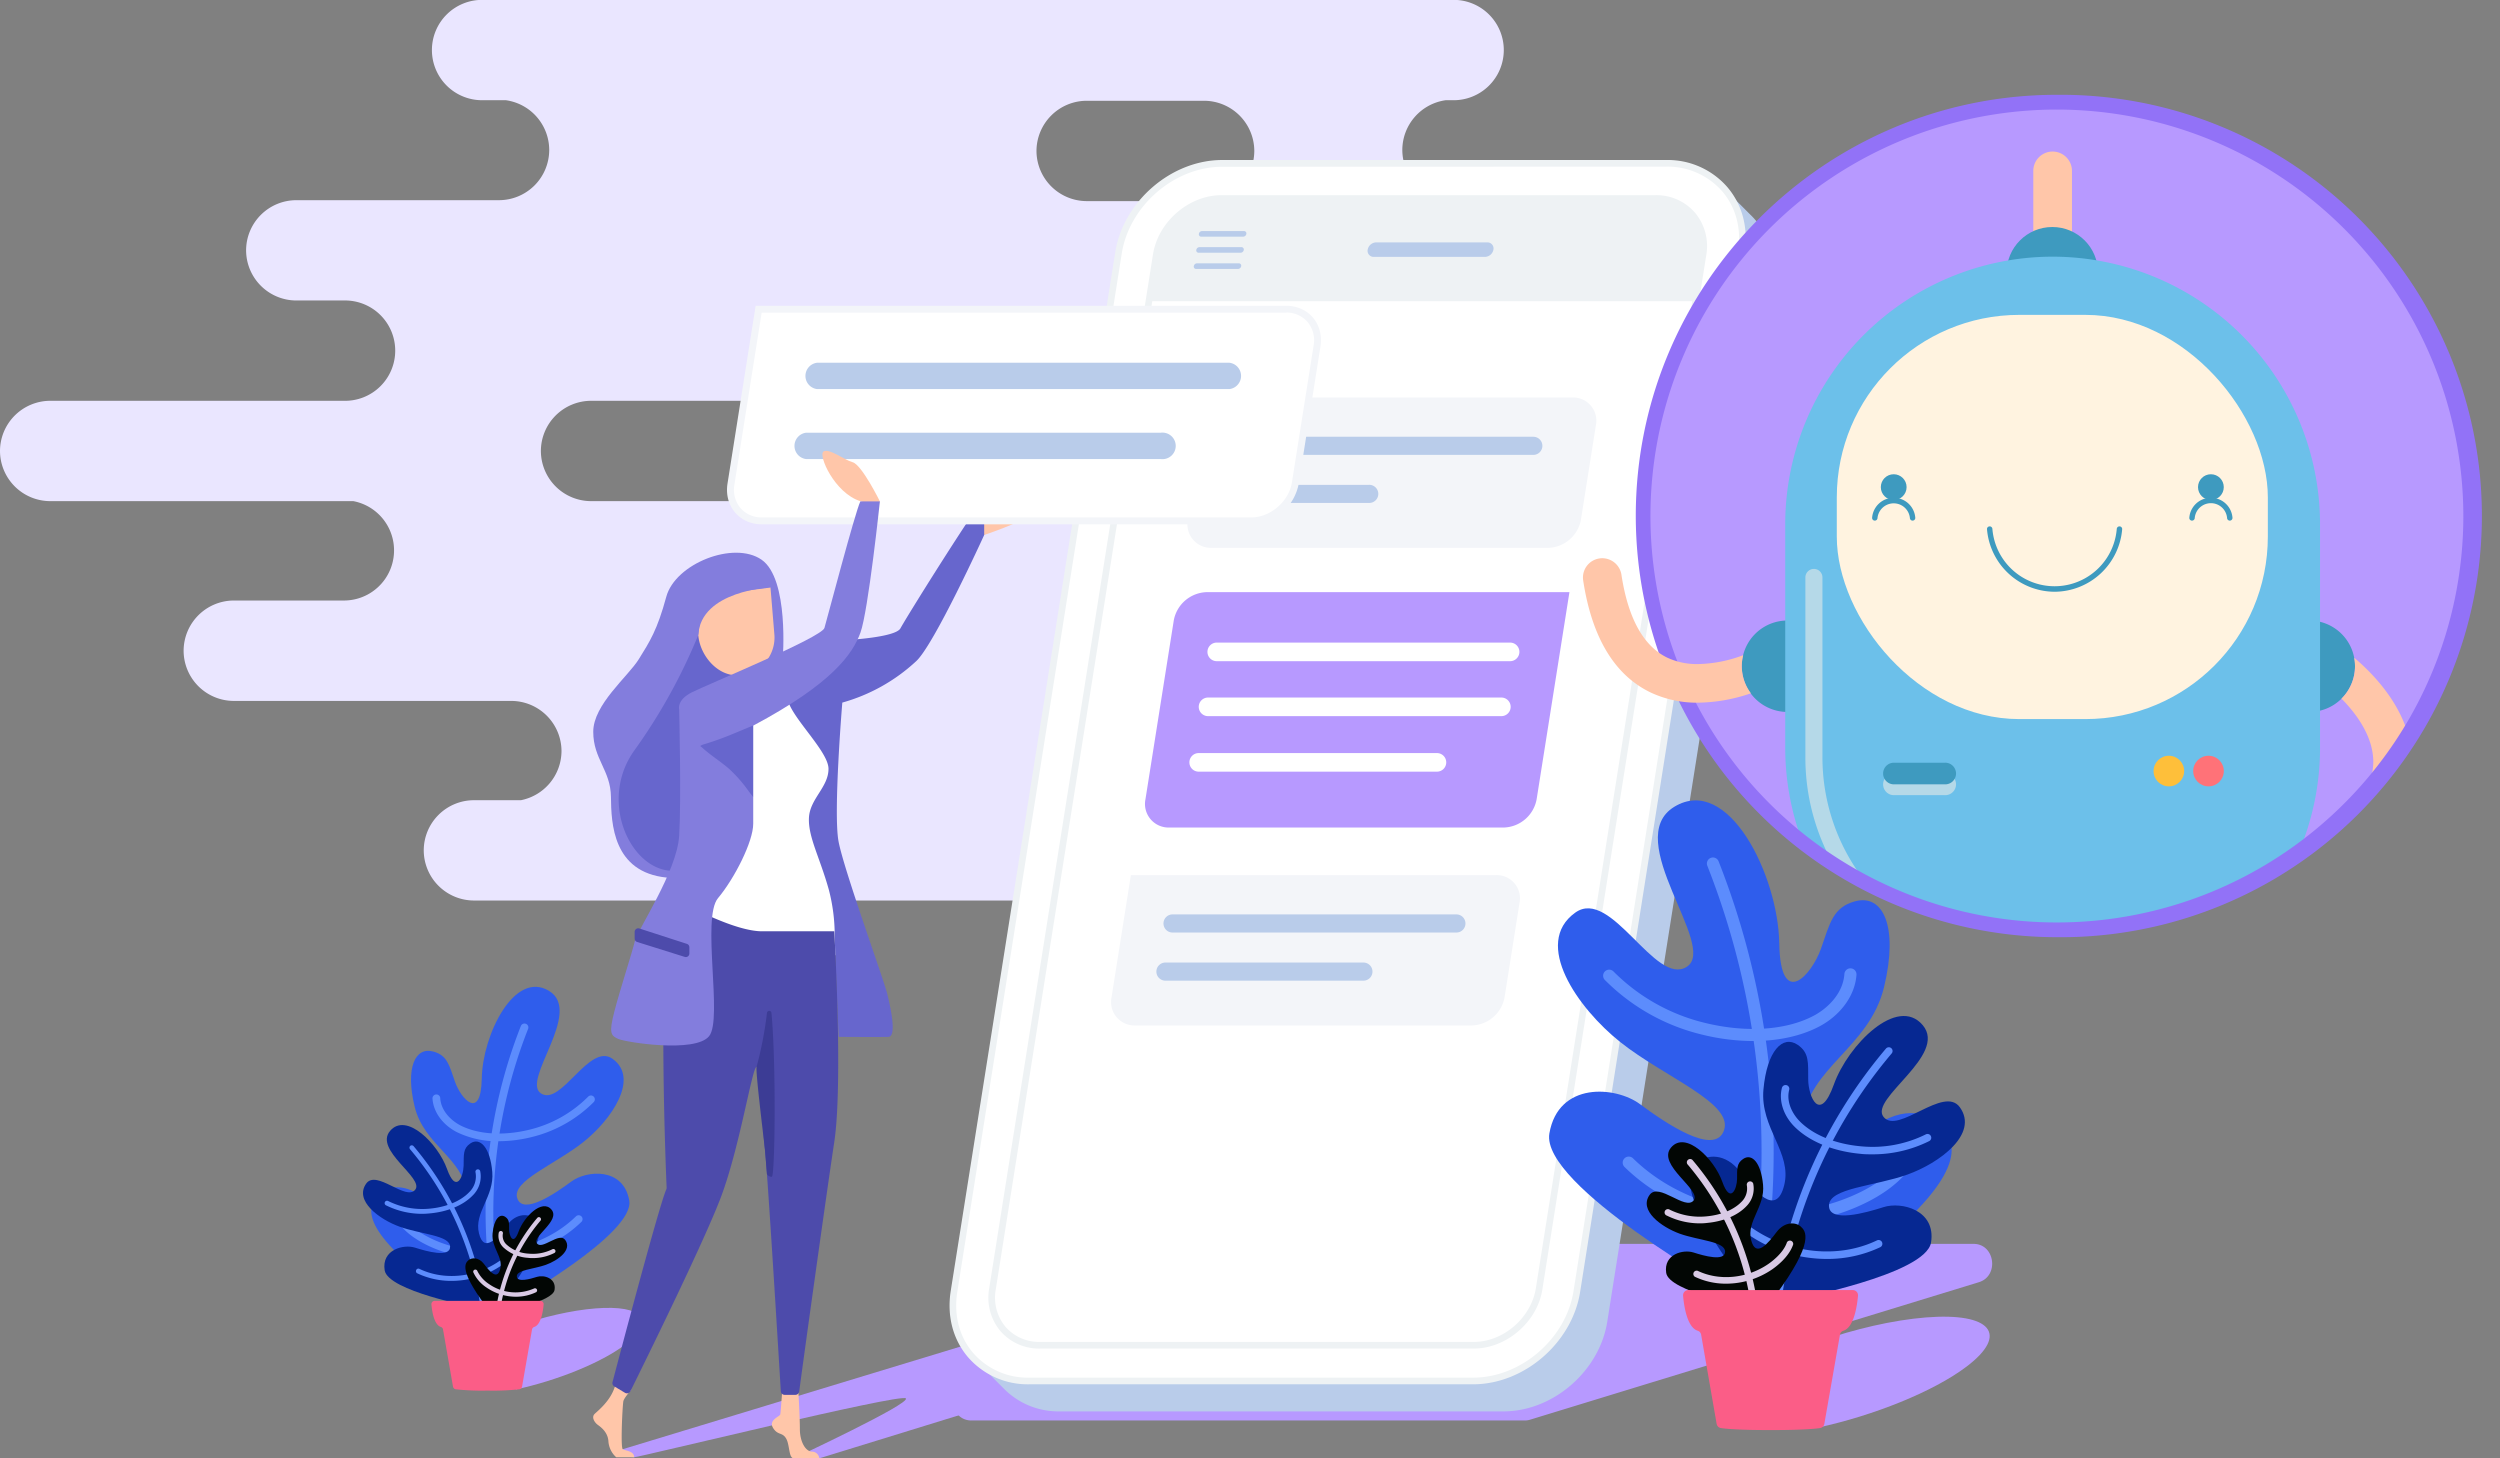 <svg xmlns="http://www.w3.org/2000/svg" viewBox="0 0 752.93 439.21"><rect x="0" y="0" width="752.93" height="439.21" fill="#808080" stroke="none"/><defs><style>.f91dce63-1466-4e73-bde9-7bbc2315a0ab{fill:none;}.a313fc00-e384-43ad-ae88-09af0989fe95{fill:#eae6ff;}.bc5a7a43-23a9-4cbf-b7c0-55917eb49f22{fill:#b799ff;}.f04fe8ae-c98b-4428-9ebe-d49623952871{fill:#b9ccea;}.e9f91418-d907-4e3b-a9bd-ad0c5285d7c8{fill:#fff;}.bc857cfe-7de6-4734-a09b-ffdbee19d2a9{fill:#eef2f4;}.f32b9f8b-a48c-4e27-9146-048204b62d41{fill:#f3f5f9;}.b3df7b84-89f5-4dab-ba42-243ecd1f5a8e{fill:#2f5dec;}.bd0f6b49-4d3d-40c1-a8d3-0adbca4da196{fill:#5c8cfd;}.a3cc41be-b98e-4ab8-8b7e-ca423f3f548d{fill:#062892;}.b088195c-8189-49c9-bc2d-0a5eb1a00800{fill:#020604;}.a0fa111d-7259-4bc9-942f-ca95a9cd70df{fill:#d9cae5;}.a7765549-5355-463e-a613-cbbf615be75e{fill:#fb5d87;}.aa42075b-5c54-4f19-82b3-666ae9af39b8{fill:#ffc6a9;}.b195be61-c2f3-4bc4-a6f3-6a729d2f4235{fill:#6766cd;}.ecad71b0-60e1-4dfb-9a32-14f1d27b692b{fill:#4d4bab;}.a15f73a0-7c90-4eea-818a-f30eec3de2a1{fill:#3c3c95;}.a6e11a15-46ca-433f-9b18-5a7f7d06f7ca{fill:#837ddd;}.f9623561-523f-4102-a0fd-737a1226e8a9{fill:#3e9abf;}.a3697182-a20a-4427-af7a-706179b70e81{fill:#6cc0ea;}.bf16f6c9-d846-4cab-8669-2817f40bc4e9{fill:#fff3e0;}.bdd9bcbf-7b0c-4847-9f29-00970ab28604{fill:#febf3a;}.b80acfaa-392d-43a0-86b0-a79bd56feb2a{fill:#ff7278;}.be191953-d4c7-4f9b-9496-040a4bf80a38{fill:#b5d9e8;}.beec1d6d-857c-4d75-8e54-5b72452b03a6{fill:#9272f7;}</style></defs><title>AI &amp;amp; Chatbots V1.1</title><g id="b837c6fb-f817-4118-ac0f-7b2be47aad43" data-name="Layer 2"><g id="f3783b1f-4579-40db-b58f-f5da7dd7ab00" data-name="Layer 1"><rect class="f91dce63-1466-4e73-bde9-7bbc2315a0ab" width="752.93" height="439.21"/><path class="a313fc00-e384-43ad-ae88-09af0989fe95" d="M568.47,120.71H461.56a15.15,15.15,0,0,1-15.11-15.1h0A15.16,15.16,0,0,1,461.56,90.5h1a15.16,15.16,0,0,0,15.11-15.11h0a15.15,15.15,0,0,0-15.11-15.1H437.45a15.16,15.16,0,0,1-15.11-15.11h0a15.17,15.17,0,0,1,13.06-15h2a15.11,15.11,0,1,0,0-30.21H145.58a15.11,15.11,0,1,0,0,30.21h6.77a15.17,15.17,0,0,1,13.06,15h0a15.15,15.15,0,0,1-15.1,15.11H89.22a15.14,15.14,0,0,0-15.1,15.1h0A15.15,15.15,0,0,0,89.22,90.5h14.31a15.11,15.11,0,1,1,0,30.21H15.11A15.16,15.16,0,0,0,0,135.82H0a15.16,15.16,0,0,0,15.11,15.11h91.31a15.1,15.1,0,0,1-2.89,29.93H70.41A15.16,15.16,0,0,0,55.3,196h0a15.15,15.15,0,0,0,15.11,15.1H154a15.16,15.16,0,0,1,15.11,15.11h0A15.17,15.17,0,0,1,156.89,241H142.72a15.14,15.14,0,0,0-15.1,15.1h0a15.15,15.15,0,0,0,15.1,15.11h354a15.16,15.16,0,0,0,15.11-15.11h0A15.15,15.15,0,0,0,496.69,241H475.36a15.17,15.17,0,0,1-12.22-14.83h0a15.16,15.16,0,0,1,15.11-15.11h55.61A15.15,15.15,0,0,0,549,196h0a15.16,15.16,0,0,0-15.11-15.11H508.59a15.16,15.16,0,0,1-15.11-15.11h0a15.16,15.16,0,0,1,12.22-14.82h62.77a15.16,15.16,0,0,0,15.11-15.11h0A15.16,15.16,0,0,0,568.47,120.71ZM273.11,135.82A15.15,15.15,0,0,1,258,150.93H178a15.15,15.15,0,0,1-15.1-15.11h0A15.15,15.15,0,0,1,178,120.71H258a15.15,15.15,0,0,1,15.1,15.11Zm54.16-75.25a15.16,15.16,0,0,1-15.11-15.11h0a15.16,15.16,0,0,1,15.11-15.11h35.38a15.16,15.16,0,0,1,15.11,15.11h0a15.16,15.16,0,0,1-15.11,15.11ZM397.72,196a15.14,15.14,0,0,1-15.1,15.1H367.94a15.14,15.14,0,0,1-15.1-15.1h0a15.15,15.15,0,0,1,15.1-15.11h14.68A15.15,15.15,0,0,1,397.72,196Z"/><path class="bc5a7a43-23a9-4cbf-b7c0-55917eb49f22" d="M187.55,436.46l122.75-37.3-6.09,22.33-57.46,17.72h-7.68s35.32-16.49,33.74-18.06S192.54,438.88,191,438.88,183,437.84,187.55,436.46Z"/><path class="bc5a7a43-23a9-4cbf-b7c0-55917eb49f22" d="M594.38,374.62H427.7a5.23,5.23,0,0,0-1.56.24L291,416.27c-6.21,1.9-4.91,11.54,1.56,11.54H459.26a5.18,5.18,0,0,0,1.56-.24L596,386.16C602.15,384.26,600.85,374.62,594.38,374.62Z"/><path class="f04fe8ae-c98b-4428-9ebe-d49623952871" d="M527.06,64.56c-.06-.06-.12-.13-.18-.18l-.18-.18-.18-.18-.18-.18c-.06-.06-.11-.12-.18-.18l-.18-.18-.17-.18-.19-.18-.17-.18c-.07-.06-.12-.12-.18-.18l-.18-.18-.18-.18-.18-.18-.18-.18-.18-.18-.18-.18L524,61.5l-.18-.18-.18-.18-.18-.18-.18-.18-.18-.18-.18-.18-.18-.18-.18-.18c-.06-.05-.12-.12-.18-.18l-.18-.17-.18-.19-.18-.17c-.06-.06-.12-.13-.18-.18l-.18-.18c-.06-.06-.12-.13-.18-.18s-.11-.12-.18-.18l-.18-.18c-.06-.06-.11-.12-.18-.18l-.17-.18-.19-.18-.17-.18c-.07-.06-.12-.12-.18-.18l-.18-.18-.18-.18-.18-.18-.18-.18-.18-.18-.18-.18-.18-.18-.18-.18-.18-.18-.18-.18-.18-.18a23.1,23.1,0,0,0-16.34-6.34H368.07c-14.86,0-28.86,12.11-31.21,27L287.32,388.94c-1.32,8.36,1.32,15.85,6.54,20.8l.17.18c.07.06.12.12.18.18l.18.18.18.18.18.18.18.18.18.18.18.18.18.18.18.18.18.18.18.18.18.18.18.18.18.18.18.18.18.18.18.18c.06,0,.12.12.18.18s.12.12.18.18l.18.17.18.18.18.18.18.18.18.18.18.18.18.18.18.18.18.18.17.18.19.18.17.18.18.18.18.18.18.18.18.18.18.18.18.18.18.18.18.18.18.18.18.18.18.18.18.18.18.18.18.18.18.18.18.18.18.18.18.17a23.06,23.06,0,0,0,16.32,6.35H452.83c14.87,0,28.88-12.1,31.23-27L533.6,85.36C534.92,77,532.28,69.5,527.06,64.56Z"/><path class="e9f91418-d907-4e3b-a9bd-ad0c5285d7c8" d="M512.88,76.85,463.54,388.28c-1.5,9.35-10.32,17-19.66,17H313.19c-9.34,0-15.74-7.63-14.28-17L348.24,76.85c1.48-9.35,10.3-17,19.65-17h130.7C507.93,59.9,514.34,67.51,512.88,76.85Z"/><polygon class="bc857cfe-7de6-4734-a09b-ffdbee19d2a9" points="510.9 90.72 345.87 90.72 350.79 59.62 515.83 59.62 510.9 90.72"/><path class="f04fe8ae-c98b-4428-9ebe-d49623952871" d="M447.24,77.37H413.76a1.83,1.83,0,0,1-1.85-2.2A2.68,2.68,0,0,1,414.46,73h33.47a1.83,1.83,0,0,1,1.85,2.19A2.67,2.67,0,0,1,447.24,77.37Z"/><path class="f04fe8ae-c98b-4428-9ebe-d49623952871" d="M372.84,81H360.25a.7.7,0,0,1-.71-.84,1,1,0,0,1,1-.85H373.1a.7.7,0,0,1,.71.85A1,1,0,0,1,372.84,81Z"/><path class="f04fe8ae-c98b-4428-9ebe-d49623952871" d="M373.6,76.12H361a.7.7,0,0,1-.71-.84,1,1,0,0,1,1-.85h12.59a.71.71,0,0,1,.71.85A1,1,0,0,1,373.6,76.12Z"/><path class="f04fe8ae-c98b-4428-9ebe-d49623952871" d="M374.37,71.28H361.78a.71.71,0,0,1-.71-.85,1,1,0,0,1,1-.84h12.59a.71.71,0,0,1,.71.84A1,1,0,0,1,374.37,71.28Z"/><path class="e9f91418-d907-4e3b-a9bd-ad0c5285d7c8" d="M501.74,49.23H368.07c-14.86,0-28.86,12.11-31.21,27L287.32,388.94c-2.35,14.86,7.82,27,22.68,27H443.67c14.86,0,28.88-12.1,31.23-27L524.44,76.2C526.79,61.33,516.61,49.23,501.74,49.23Zm11.14,27.52L463.54,388.18c-1.5,9.34-10.32,17-19.66,17H313.19c-9.34,0-15.74-7.63-14.28-17L348.24,76.75c1.48-9.36,10.3-17,19.65-17h130.7C507.93,59.8,514.34,67.41,512.88,76.75Z"/><path class="bc857cfe-7de6-4734-a09b-ffdbee19d2a9" d="M443.67,416.91H310a23.78,23.78,0,0,1-18.45-8.15c-4.56-5.34-6.41-12.43-5.21-20L335.87,76c2.43-15.32,16.87-27.8,32.2-27.81H501.74a23.79,23.79,0,0,1,18.47,8.14c4.56,5.34,6.41,12.44,5.21,20L475.89,389.1C473.46,404.43,459,416.91,443.67,416.91ZM368.07,50.23c-14.38,0-27.95,11.73-30.23,26.12L288.31,389.1c-1.1,6.95.59,13.48,4.76,18.36A21.8,21.8,0,0,0,310,414.91H443.67c14.39,0,28-11.72,30.24-26.13L523.45,76c1.1-7-.59-13.48-4.76-18.37a21.85,21.85,0,0,0-17-7.44Zm75.81,355.92H313.19a15.39,15.39,0,0,1-11.89-5.26A15.73,15.73,0,0,1,297.92,388L347.25,76.59c1.56-9.82,10.82-17.81,20.64-17.81h130.7a15.34,15.34,0,0,1,11.89,5.27,15.68,15.68,0,0,1,3.39,12.85h0L464.52,388.34C463,398.14,453.69,406.14,443.88,406.15Zm-76-345.37c-8.88,0-17.26,7.24-18.66,16.13L299.9,388.34a13.75,13.75,0,0,0,2.92,11.25,13.41,13.41,0,0,0,10.37,4.56H443.88c8.87,0,17.25-7.25,18.67-16.13L511.89,76.59A13.69,13.69,0,0,0,509,65.35a13.37,13.37,0,0,0-10.37-4.57Z"/><path class="f32b9f8b-a48c-4e27-9146-048204b62d41" d="M466.33,165H364.88a7.06,7.06,0,0,1-7.12-8.46l5.83-36.83H473.5a7,7,0,0,1,7.12,8.47l-4.49,28.36A10.34,10.34,0,0,1,466.33,165Z"/><path class="f04fe8ae-c98b-4428-9ebe-d49623952871" d="M461.79,137H376.3a2.73,2.73,0,0,1,0-5.46h85.49a2.73,2.73,0,0,1,0,5.46Z"/><path class="f04fe8ae-c98b-4428-9ebe-d49623952871" d="M412.21,151.47H374a2.73,2.73,0,0,1,0-5.45h38.21a2.73,2.73,0,1,1,0,5.45Z"/><path class="f32b9f8b-a48c-4e27-9146-048204b62d41" d="M443.33,308.84H341.88a7.06,7.06,0,0,1-7.12-8.46l5.83-36.82H450.5a7,7,0,0,1,7.12,8.46l-4.49,28.36A10.33,10.33,0,0,1,443.33,308.84Z"/><path class="f04fe8ae-c98b-4428-9ebe-d49623952871" d="M438.79,280.85H353.3a2.73,2.73,0,1,1,0-5.45h85.49a2.73,2.73,0,0,1,0,5.45Z"/><path class="f04fe8ae-c98b-4428-9ebe-d49623952871" d="M410.62,295.35H351a2.73,2.73,0,0,1,0-5.46h59.62a2.73,2.73,0,0,1,0,5.46Z"/><path class="bc5a7a43-23a9-4cbf-b7c0-55917eb49f22" d="M452.94,249.23H352.14a7.1,7.1,0,0,1-7.16-8.51l8.53-53.87a10.39,10.39,0,0,1,9.86-8.51h109.3l-9.88,62.38A10.38,10.38,0,0,1,452.94,249.23Z"/><path class="e9f91418-d907-4e3b-a9bd-ad0c5285d7c8" d="M454.8,199.13H366.45a2.8,2.8,0,0,1,0-5.6H454.8a2.8,2.8,0,0,1,0,5.6Z"/><path class="e9f91418-d907-4e3b-a9bd-ad0c5285d7c8" d="M432.6,232.4H361.18a2.8,2.8,0,1,1,0-5.59H432.6a2.8,2.8,0,1,1,0,5.59Z"/><path class="e9f91418-d907-4e3b-a9bd-ad0c5285d7c8" d="M452.17,215.68H363.83a2.8,2.8,0,0,1,0-5.6h88.34a2.8,2.8,0,1,1,0,5.6Z"/><path class="bc5a7a43-23a9-4cbf-b7c0-55917eb49f22" d="M155.44,418.44c12.31-2.66,25.53-7.95,32.85-13.48,9.49-7.18,5.45-12.06-9-10.9s-33.9,7.92-43.39,15.09l19.56,9.29"/><path class="b3df7b84-89f5-4dab-ba42-243ecd1f5a8e" d="M154.51,392.21s36.77-20.67,35-30.68-12.78-9.14-17.49-5.65-14.5,10.22-16.24,5,11.48-10.18,20-17c8.22-6.54,17-19.06,8.7-25-7-5-15.45,14.36-21.54,10.44s12.84-24.59,2.4-30.9-20,13.28-20.24,26.33-6.31,6.09-8.05,1.09-2.33-8-6.53-9.14c-5.44-1.52-8.48,4.79-5.65,16.54s14.79,15.66,15.66,26.11-8.27,4.57-14.36.43-11.53-1.74-13.27,1.31-5.22,10,25.24,31.11Z"/><path class="bd0f6b49-4d3d-40c1-a8d3-0adbca4da196" d="M150.2,343.7a27.57,27.57,0,0,1-12.66-2.76c-4.21-2.18-7-6-7.28-10a1.17,1.17,0,1,1,2.33-.16c.27,3.82,3.29,6.7,6,8.12,5.3,2.75,12.83,3.25,20.66,1.38a37.32,37.32,0,0,0,17.89-10,1.17,1.17,0,0,1,1.67,1.64,39.52,39.52,0,0,1-19,10.61A41.42,41.42,0,0,1,150.2,343.7Z"/><path class="bd0f6b49-4d3d-40c1-a8d3-0adbca4da196" d="M149.65,392.15a1.17,1.17,0,0,1-1.15-1A152.93,152.93,0,0,1,156.87,309a1.17,1.17,0,0,1,2.18.87,150.4,150.4,0,0,0-8.25,80.91,1.17,1.17,0,0,1-1,1.35A.65.65,0,0,1,149.65,392.15Z"/><path class="bd0f6b49-4d3d-40c1-a8d3-0adbca4da196" d="M146.68,379.07A43.16,43.16,0,0,1,135,377.45c-2.29-.64-10.12-3.17-14.42-8.43a1.17,1.17,0,1,1,1.81-1.48c3.87,4.73,11.12,7.06,13.25,7.66,13.55,3.82,28.4.35,37.81-8.86a1.18,1.18,0,0,1,1.66,0,1.17,1.17,0,0,1,0,1.65C167.72,375.17,157.34,379.07,146.68,379.07Z"/><path class="a3cc41be-b98e-4ab8-8b7e-ca423f3f548d" d="M142.58,393.64s-25.75-4.83-26.73-11.06,5.7-7.93,9.16-6.82,10.57,3.12,10.55-.3-8.78-3.7-15.16-6c-6.14-2.2-13.8-7.82-10.11-13,3.1-4.33,11.95,5.36,14.76,1.85s-12.46-11.91-7.58-17.7,14.43,3.81,17.16,11.45,4.93,2.32,5-1-.21-5.15,2-6.68c2.9-2,6,1.13,6.63,8.6s-5.58,12.17-4,18.49,5.78,1,8.54-2.61,6.43-3.33,8.06-1.88,5.07,4.85-8.64,23.34Z"/><path class="bd0f6b49-4d3d-40c1-a8d3-0adbca4da196" d="M127.18,365.57A24.31,24.31,0,0,1,116.24,363a.72.72,0,0,1,.65-1.29,23.15,23.15,0,0,0,12.52,2.3c5-.46,9.31-2.26,11.88-4.94a6.6,6.6,0,0,0,1.92-6,.72.72,0,0,1,.52-.88.73.73,0,0,1,.89.51,8,8,0,0,1-2.28,7.36c-2.81,2.92-7.48,4.88-12.8,5.37A23.3,23.3,0,0,1,127.18,365.57Z"/><path class="bd0f6b49-4d3d-40c1-a8d3-0adbca4da196" d="M145.19,392.67a.72.72,0,0,1-.71-.62,93.45,93.45,0,0,0-21-45.95.74.74,0,0,1,.08-1,.73.73,0,0,1,1,.09,94.89,94.89,0,0,1,21.32,46.67.73.73,0,0,1-.61.83Z"/><path class="bd0f6b49-4d3d-40c1-a8d3-0adbca4da196" d="M136,385.77a23.92,23.92,0,0,1-10.31-2.27.73.73,0,0,1-.34-1,.71.71,0,0,1,1-.34c7.37,3.53,16.8,2.62,24-2.34,1.13-.77,4.93-3.59,6.26-7.15a.73.73,0,0,1,.94-.42.72.72,0,0,1,.43.93c-1.48,4-5.58,7-6.81,7.84A26.88,26.88,0,0,1,136,385.77Z"/><path class="b088195c-8189-49c9-bc2d-0a5eb1a00800" d="M151.6,394.86s14.86-2.78,15.42-6.38-3.28-4.57-5.28-3.93-6.1,1.8-6.09-.17,5.07-2.13,8.75-3.45,8-4.51,5.83-7.49c-1.79-2.5-6.9,3.09-8.51,1.06s7.18-6.86,4.37-10.2-8.32,2.2-9.9,6.6-2.84,1.34-2.86-.56.13-3-1.16-3.85c-1.67-1.14-3.43.65-3.82,5s3.22,7,2.31,10.66-3.33.6-4.92-1.5-3.72-1.92-4.66-1.09-2.92,2.8,5,13.47Z"/><path class="a0fa111d-7259-4bc9-942f-ca95a9cd70df" d="M160.49,378.9c-.46,0-.92,0-1.38-.07a12,12,0,0,1-7.52-3.16,4.8,4.8,0,0,1-1.37-4.45.65.65,0,0,1,.78-.46.64.64,0,0,1,.45.78,3.58,3.58,0,0,0,1.06,3.24,10.7,10.7,0,0,0,6.71,2.78,13.12,13.12,0,0,0,7.1-1.3.64.64,0,1,1,.57,1.14A14.21,14.21,0,0,1,160.49,378.9Z"/><path class="a0fa111d-7259-4bc9-942f-ca95a9cd70df" d="M150.1,394.52H150a.63.63,0,0,1-.53-.73,54.9,54.9,0,0,1,12.35-27,.62.62,0,0,1,.89-.07.65.65,0,0,1,.08.9A53.56,53.56,0,0,0,150.73,394,.63.63,0,0,1,150.1,394.52Z"/><path class="a0fa111d-7259-4bc9-942f-ca95a9cd70df" d="M155.41,390.54a15.69,15.69,0,0,1-8.87-2.76,11,11,0,0,1-4-4.62.64.64,0,0,1,1.19-.45,10,10,0,0,0,3.53,4,13.92,13.92,0,0,0,13.64,1.32.64.64,0,0,1,.55,1.15A13.91,13.91,0,0,1,155.41,390.54Z"/><path class="a7765549-5355-463e-a613-cbbf615be75e" d="M146.84,391.78h15.89a1,1,0,0,1,1,1.09c-.18,2-.79,6.16-2.85,6.77a1,1,0,0,0-.65.77l-3,17.19a1,1,0,0,1-.85.82,74.41,74.41,0,0,1-9.55.39,74.41,74.41,0,0,1-9.55-.39,1,1,0,0,1-.85-.82l-3-17.19a.94.94,0,0,0-.65-.77c-2.06-.61-2.67-4.76-2.85-6.77a1,1,0,0,1,1-1.09Z"/><path class="e9f91418-d907-4e3b-a9bd-ad0c5285d7c8" d="M241.87,204.83l-28.06,13.7-3.51,65.38,47.6,4.37-9.4-40.61,1.38-3.88s3.13-15.91,0-22.67S241.87,204.83,241.87,204.83Z"/><path class="aa42075b-5c54-4f19-82b3-666ae9af39b8" d="M291,157.74s4.83-2,14.63-2.5-9.22,5.88-9.22,5.88Z"/><path class="b195be61-c2f3-4bc4-a6f3-6a729d2f4235" d="M291,157.74h5.41v3.38s-15.18,33.32-20.56,38.08a54.06,54.06,0,0,1-22.17,12.4s-2.76,33.19-1.13,41.83,13.53,41.33,14.65,45.84,2.89,12.9.38,13-15,0-15,0-1.19-28.35-1.19-30.73A54.35,54.35,0,0,0,249.63,268c-2.68-9.66-6.26-15.91-6-21.67s5.89-9.23,5.89-14.78-12.4-16.53-12.4-21.79,17.91-17,17.91-17,14.65-.76,16.15-3.51S283.07,169.77,291,157.74Z"/><path class="aa42075b-5c54-4f19-82b3-666ae9af39b8" d="M191,438.88h-5.42a7.08,7.08,0,0,1-2.34-4.76c-.17-3-2.59-4.51-3.34-5.1s-1.92-2.17-.75-3.25,4.55-3.84,5.9-7.77,1.61-2.42,1.61-2.42l3.44,3s-2.1,2.38-2.35,3.38-.92,14.11-.17,14.53S191,437,191,438.88Z"/><path class="aa42075b-5c54-4f19-82b3-666ae9af39b8" d="M235.56,419.09s-.42,6.34-.58,6.93-3.59,1.67-2.17,4,2.75,1.25,3.92,3.17.75,6,2.34,6h7.68a2.25,2.25,0,0,0-2.17-2c-1.92,0-3.68-2.92-3.68-6.77s-.5-12.1-.5-12.1Z"/><path class="ecad71b0-60e1-4dfb-9a32-14f1d27b692b" d="M251.26,280.48s2.67,45.76,0,63.46c-2.52,16.7-9.5,67-10.56,75.15a1.16,1.16,0,0,1-1.15,1h-3.24a1.15,1.15,0,0,1-1.15-1.08c-.52-8.62-4-65.94-4.78-72.73-.83-7.35-1.16-25-2.5-25s-5,23.88-10.69,39.08C212.05,374.08,193.32,412,189.86,419a1.16,1.16,0,0,1-1.63.47L185,417.53a1.15,1.15,0,0,1-.53-1.28c1.8-6.83,14.13-53.53,16.21-58.07a1.06,1.06,0,0,0,.09-.5c-.19-4.49-2.56-60.61.78-86.19a1.15,1.15,0,0,1,1.71-.85c4.49,2.52,18.23,9.84,26.25,9.84Z"/><path class="a15f73a0-7c90-4eea-818a-f30eec3de2a1" d="M227.88,321.23c-.37,1.28,1.67,17.7,2.5,25l.59,7.2a.66.66,0,0,0,.12.33,1.64,1.64,0,0,0,1.37.65c.95,0,1.33-34.17-.12-49.37a.68.68,0,0,0-1.35,0A112.46,112.46,0,0,1,227.88,321.23Z"/><path class="e9f91418-d907-4e3b-a9bd-ad0c5285d7c8" d="M229.46,156.83a9.37,9.37,0,0,1-7.28-3.2,9.65,9.65,0,0,1-2.05-7.9l8.34-52.64H387.33a9.37,9.37,0,0,1,7.28,3.18,9.61,9.61,0,0,1,2,7.91l-6.53,41.23a13.92,13.92,0,0,1-13.22,11.42Z"/><path class="f32b9f8b-a48c-4e27-9146-048204b62d41" d="M387.33,94.13A8.34,8.34,0,0,1,393.82,97a8.58,8.58,0,0,1,1.8,7.07l-6.53,41.22c-.9,5.72-6.49,10.54-12.19,10.54H229.46A8.35,8.35,0,0,1,223,153a8.65,8.65,0,0,1-1.81-7.07l8.2-51.76h158m0-2.08H227.58l-8.47,53.52c-1.08,6.76,3.58,12.3,10.35,12.3H376.9a15,15,0,0,0,14.25-12.3l6.53-41.23c1.07-6.79-3.56-12.29-10.35-12.29Z"/><line class="e9f91418-d907-4e3b-a9bd-ad0c5285d7c8" x1="246.05" y1="113.22" x2="370.3" y2="113.22"/><path class="f04fe8ae-c98b-4428-9ebe-d49623952871" d="M370.3,117.18H246.05a4,4,0,0,1,0-7.93H370.3a4,4,0,0,1,0,7.93Z"/><line class="e9f91418-d907-4e3b-a9bd-ad0c5285d7c8" x1="242.71" y1="134.29" x2="349.53" y2="134.29"/><path class="f04fe8ae-c98b-4428-9ebe-d49623952871" d="M349.53,138.25H242.71a4,4,0,0,1,0-7.92H349.53a4,4,0,1,1,0,7.92Z"/><path class="a6e11a15-46ca-433f-9b18-5a7f7d06f7ca" d="M235.73,198.57s2-24.2-6.36-30-26,1.16-28.71,11.18-5,13.52-8.27,18.78-13.72,13.65-13.72,21.86S183.92,232,184,240s.58,22.65,16.75,24.3,9.53-20.9,9.53-20.9l-3.1-27.55Z"/><path class="b195be61-c2f3-4bc4-a6f3-6a729d2f4235" d="M210.3,191.25a169.52,169.52,0,0,1-19.16,34.63c-12.52,17.28,1.66,41.83,16.48,35.32l-.42-47.55,17.29-6.42Z"/><path class="aa42075b-5c54-4f19-82b3-666ae9af39b8" d="M211.73,179.59l-1.43,11.66c.53,6.4,6.07,12.6,12.23,12.1l.48,0a11.4,11.4,0,0,0,10.19-12.51l-1.15-13.9Z"/><path class="aa42075b-5c54-4f19-82b3-666ae9af39b8" d="M265,151s-5.43-11-8.18-11.78-7-4.26-8.77-3.26,3.27,12.56,11.11,15C266.26,153.25,264.19,152.12,265,151Z"/><path class="a6e11a15-46ca-433f-9b18-5a7f7d06f7ca" d="M259.11,151H265s-3.5,33-5.84,39.48-8.51,15.37-32.31,28.06v29.56c0,5.34-5.6,16.41-10.61,22.4s1.5,36.38-2.67,41.56-25.22,1.83-27.39.83-2.88-1.62-1.11-8.41,5.29-17.47,6.12-21,12.69-21,13.36-31.73,0-38.11,0-38.11-.83-2.8,3.84-5.14,39.08-16.53,39.91-19.37S257.44,154.59,259.11,151Z"/><path class="ecad71b0-60e1-4dfb-9a32-14f1d27b692b" d="M207.62,285.28v1.91a1.07,1.07,0,0,1-1.4,1l-14.32-4.49a1.08,1.08,0,0,1-.76-1v-2.07a1.08,1.08,0,0,1,1.41-1l14.33,4.64A1.08,1.08,0,0,1,207.62,285.28Z"/><path class="b195be61-c2f3-4bc4-a6f3-6a729d2f4235" d="M211.74,224.24c-.27.08-.48.24-.73.33a.71.71,0,0,1-.08.18,7.1,7.1,0,0,1,.57.43c2.52,2.3,5.42,4.09,8,6.3a42.15,42.15,0,0,1,6.11,7L226.8,240V218.53C222,220.43,218.07,222.37,211.74,224.24Z"/><path class="a6e11a15-46ca-433f-9b18-5a7f7d06f7ca" d="M232.05,176.89s-21,1-21.75,14.36l-4-2.52,4-13.92Z"/><path class="bc5a7a43-23a9-4cbf-b7c0-55917eb49f22" d="M547.57,429.94c16.73-3.62,34.72-10.81,44.68-18.34,12.91-9.76,7.42-16.4-12.27-14.82s-46.11,10.77-59,20.53l26.61,12.63"/><path class="b3df7b84-89f5-4dab-ba42-243ecd1f5a8e" d="M521.28,389.21S463.92,357,466.63,341.35s19.94-14.25,27.28-8.82,22.62,16,25.34,7.81S501.34,324.46,488,313.86c-12.83-10.2-26.52-29.73-13.58-39,10.86-7.8,24.1,22.41,33.61,16.3s-20-38.36-3.74-48.2,31.23,20.7,31.57,41.07,9.84,9.5,12.56,1.7,3.64-12.43,10.18-14.26c8.49-2.38,13.24,7.47,8.83,25.8S544.36,321.67,543,338s12.9,7.13,22.4.68,18-2.72,20.7,2,8.15,15.62-39.37,48.54Z"/><path class="bd0f6b49-4d3d-40c1-a8d3-0adbca4da196" d="M528,313.53a64.68,64.68,0,0,1-15-1.84,61.55,61.55,0,0,1-29.66-16.55,1.82,1.82,0,1,1,2.6-2.56,58.06,58.06,0,0,0,27.9,15.57c12.22,2.92,24,2.14,32.24-2.16,4.27-2.21,9-6.71,9.4-12.66a1.82,1.82,0,0,1,3.64.26c-.44,6.24-4.79,12.23-11.36,15.64C542.27,312.08,535.44,313.53,528,313.53Z"/><path class="bd0f6b49-4d3d-40c1-a8d3-0adbca4da196" d="M528.86,389.12l-.32,0a1.83,1.83,0,0,1-1.48-2.11A234.79,234.79,0,0,0,514.2,260.75a1.82,1.82,0,0,1,3.39-1.35,238.5,238.5,0,0,1,13.07,128.21A1.83,1.83,0,0,1,528.86,389.12Z"/><path class="bd0f6b49-4d3d-40c1-a8d3-0adbca4da196" d="M533.49,368.71c-16.63,0-32.82-6.09-44.23-17.25a1.82,1.82,0,1,1,2.55-2.61c14.69,14.37,37.84,19.79,59,13.83,3.32-.94,14.63-4.57,20.66-12a1.83,1.83,0,0,1,2.83,2.31c-6.71,8.22-18.92,12.15-22.5,13.16A67.31,67.31,0,0,1,533.49,368.71Z"/><path class="a3cc41be-b98e-4ab8-8b7e-ca423f3f548d" d="M539.88,391.43s40.18-7.52,41.7-17.25-8.88-12.36-14.29-10.63-16.49,4.87-16.46-.46,13.7-5.77,23.66-9.35c9.58-3.44,21.53-12.2,15.77-20.25-4.83-6.76-18.65,8.37-23,2.88s19.44-18.57,11.82-27.61-22.51,5.95-26.77,17.86-7.69,3.63-7.73-1.51.34-8-3.14-10.42c-4.52-3.09-9.28,1.75-10.34,13.42s8.7,19,6.25,28.84-9,1.62-13.32-4.07-10-5.19-12.58-2.94-7.91,7.56,13.48,36.41Z"/><path class="bd0f6b49-4d3d-40c1-a8d3-0adbca4da196" d="M563.91,347.65c-1.22,0-2.45,0-3.68-.16-8.31-.77-15.58-3.83-20-8.39-3.18-3.32-4.55-7.71-3.56-11.47a1.13,1.13,0,1,1,2.19.57c-.94,3.59.93,7.17,3,9.33,4,4.18,10.77,7,18.54,7.7A36,36,0,0,0,580,341.64a1.13,1.13,0,0,1,1.52.5,1.14,1.14,0,0,1-.5,1.53A38,38,0,0,1,563.91,347.65Z"/><path class="bd0f6b49-4d3d-40c1-a8d3-0adbca4da196" d="M535.81,389.93l-.17,0a1.12,1.12,0,0,1-.95-1.29A148.14,148.14,0,0,1,568,315.8a1.13,1.13,0,0,1,1.72,1.47A145.84,145.84,0,0,0,536.93,389,1.15,1.15,0,0,1,535.81,389.93Z"/><path class="bd0f6b49-4d3d-40c1-a8d3-0adbca4da196" d="M550.18,379.16a42,42,0,0,1-23.65-7.36c-1.91-1.31-8.3-6.06-10.61-12.23a1.13,1.13,0,1,1,2.12-.79c2.08,5.55,8,9.94,9.77,11.15,11.25,7.73,26,9.16,37.47,3.64a1.14,1.14,0,0,1,1,2.05A37.2,37.2,0,0,1,550.18,379.16Z"/><path class="b088195c-8189-49c9-bc2d-0a5eb1a00800" d="M525.81,393.35s-23.17-4.34-24-10,5.13-7.13,8.24-6.13,9.51,2.81,9.5-.27-7.9-3.33-13.65-5.39c-5.52-2-12.41-7-9.09-11.68,2.78-3.9,10.75,4.83,13.27,1.66s-11.21-10.71-6.81-15.93,13,3.44,15.44,10.31,4.43,2.09,4.45-.87-.19-4.64,1.82-6c2.6-1.78,5.35,1,6,7.74s-5,10.94-3.6,16.63,5.19.93,7.67-2.35,5.8-3,7.26-1.69,4.56,4.36-7.77,21Z"/><path class="a0fa111d-7259-4bc9-942f-ca95a9cd70df" d="M512,368.44a22.28,22.28,0,0,1-10-2.34,1,1,0,1,1,.89-1.77,20.4,20.4,0,0,0,11.07,2c4.41-.4,8.23-2,10.48-4.33a5.6,5.6,0,0,0,1.65-5.06,1,1,0,0,1,1.92-.51,7.52,7.52,0,0,1-2.13,6.94c-2.59,2.69-6.86,4.49-11.73,4.94C513.39,368.41,512.67,368.44,512,368.44Z"/><path class="a0fa111d-7259-4bc9-942f-ca95a9cd70df" d="M528.16,392.82a1,1,0,0,1-1-.84,83.82,83.82,0,0,0-18.81-41.18,1,1,0,1,1,1.51-1.29,85.77,85.77,0,0,1,19.26,42.17,1,1,0,0,1-.83,1.13Z"/><path class="a0fa111d-7259-4bc9-942f-ca95a9cd70df" d="M519.87,386.61a21.71,21.71,0,0,1-9.42-2.08,1,1,0,0,1,.86-1.79c6.53,3.13,14.88,2.32,21.27-2.07,1-.69,4.35-3.17,5.51-6.27a1,1,0,1,1,1.86.69c-1.33,3.56-4.81,6.23-6.24,7.22A24.62,24.62,0,0,1,519.87,386.61Z"/><path class="a7765549-5355-463e-a613-cbbf615be75e" d="M533.24,388.54H508.46a1.56,1.56,0,0,0-1.56,1.7c.27,3.14,1.23,9.61,4.44,10.55a1.51,1.51,0,0,1,1,1.21L517,428.82a1.56,1.56,0,0,0,1.32,1.28c1.72.25,5.79.6,14.9.6s13.19-.35,14.9-.6a1.54,1.54,0,0,0,1.32-1.28L554.14,402a1.49,1.49,0,0,1,1-1.21c3.2-.94,4.16-7.41,4.44-10.55a1.56,1.56,0,0,0-1.56-1.7Z"/><path class="bc5a7a43-23a9-4cbf-b7c0-55917eb49f22" d="M619.49,30.78A124.63,124.63,0,1,0,744.12,155.41,124.77,124.77,0,0,0,619.49,30.78Z"/><path class="aa42075b-5c54-4f19-82b3-666ae9af39b8" d="M618.19,45.64a5.83,5.83,0,0,0-5.82,5.83V95.3a5.83,5.83,0,1,0,11.65,0V51.47A5.84,5.84,0,0,0,618.19,45.64Z"/><path class="f9623561-523f-4102-a0fd-737a1226e8a9" d="M538.34,186.88a13.77,13.77,0,1,0,13.77,13.76A13.77,13.77,0,0,0,538.34,186.88Z"/><path class="f9623561-523f-4102-a0fd-737a1226e8a9" d="M695.49,186.88a13.77,13.77,0,1,0,13.77,13.76A13.78,13.78,0,0,0,695.49,186.88Z"/><circle class="f9623561-523f-4102-a0fd-737a1226e8a9" cx="618.1" cy="82.14" r="13.77"/><path class="a3697182-a20a-4427-af7a-706179b70e81" d="M618.19,77.3a80.63,80.63,0,0,0-80.53,80.53v67.33a80.24,80.24,0,0,0,5.17,28.37,124.38,124.38,0,0,0,149.54,3,80.15,80.15,0,0,0,6.36-31.36V157.83A80.63,80.63,0,0,0,618.19,77.3Z"/><rect class="bf16f6c9-d846-4cab-8669-2817f40bc4e9" x="553.19" y="94.83" width="129.82" height="121.74" rx="54.97"/><circle class="f9623561-523f-4102-a0fd-737a1226e8a9" cx="570.33" cy="146.71" r="3.88"/><circle class="f9623561-523f-4102-a0fd-737a1226e8a9" cx="665.86" cy="146.71" r="3.88"/><circle class="bdd9bcbf-7b0c-4847-9f29-00970ab28604" cx="653.2" cy="232.22" r="4.61"/><circle class="b80acfaa-392d-43a0-86b0-a79bd56feb2a" cx="665.14" cy="232.22" r="4.61"/><path class="f9623561-523f-4102-a0fd-737a1226e8a9" d="M564.64,156.8h-.06a.82.82,0,0,1-.75-.88,6.52,6.52,0,0,1,13,0,.81.81,0,1,1-1.62.13,4.9,4.9,0,0,0-9.76,0A.82.82,0,0,1,564.64,156.8Z"/><path class="f9623561-523f-4102-a0fd-737a1226e8a9" d="M660.17,156.8h-.06a.82.82,0,0,1-.75-.88,6.52,6.52,0,0,1,13,0,.81.81,0,1,1-1.62.13,4.89,4.89,0,0,0-9.75,0A.83.83,0,0,1,660.17,156.8Z"/><path class="be191953-d4c7-4f9b-9496-040a4bf80a38" d="M585.66,239.48H570.22a3.26,3.26,0,0,1,0-6.51h15.44a3.26,3.26,0,1,1,0,6.51Z"/><path class="f9623561-523f-4102-a0fd-737a1226e8a9" d="M585.66,236.22H570.22a3.26,3.26,0,0,1,0-6.51h15.44a3.26,3.26,0,1,1,0,6.51Z"/><path class="f9623561-523f-4102-a0fd-737a1226e8a9" d="M618.78,178.22a20.52,20.52,0,0,1-20.35-18.82.8.8,0,0,1,.75-.87.81.81,0,0,1,.87.74,18.79,18.79,0,0,0,37.46,0,.83.83,0,0,1,.88-.74.81.81,0,0,1,.75.87A20.54,20.54,0,0,1,618.78,178.22Z"/><path class="be191953-d4c7-4f9b-9496-040a4bf80a38" d="M548.87,228.09V173.91a2.57,2.57,0,0,0-5.14,0v54.18a65.78,65.78,0,0,0,8.83,33c2.22,1.42,4.49,2.76,6.8,4a2.57,2.57,0,0,0,0-2.87A60.68,60.68,0,0,1,548.87,228.09Z"/><path class="aa42075b-5c54-4f19-82b3-666ae9af39b8" d="M725.41,221.82c-2.89-11-11.34-19.49-16.4-23.74a13.55,13.55,0,0,1,.25,2.56,13.72,13.72,0,0,1-4.07,9.76c4.44,4.51,9.51,11.3,9.58,18.93a19.52,19.52,0,0,1-3.07,10.38A124.92,124.92,0,0,0,725.41,221.82Z"/><path class="beec1d6d-857c-4d75-8e54-5b72452b03a6" d="M619.49,282.26A127,127,0,0,1,492.65,155.41c0-69.95,56.9-126.86,126.84-126.86a126.86,126.86,0,1,1,0,253.71Zm0-249.26a122.41,122.41,0,1,0,122.4,122.41A122.53,122.53,0,0,0,619.49,33Z"/><path class="aa42075b-5c54-4f19-82b3-666ae9af39b8" d="M524.58,200.64a13.4,13.4,0,0,1,.42-3.31A40.6,40.6,0,0,1,511.36,200a21.11,21.11,0,0,1-9.22-1.93c-7.17-3.46-11.82-11.86-13.81-25a5.87,5.87,0,0,0-5.76-4.95,5.22,5.22,0,0,0-.88.07,5.81,5.81,0,0,0-4.88,6.63c2.61,17.16,9.44,28.5,20.3,33.73a32.79,32.79,0,0,0,14.29,3.08,50.64,50.64,0,0,0,15.93-2.83A13.69,13.69,0,0,1,524.58,200.64Z"/></g></g></svg>